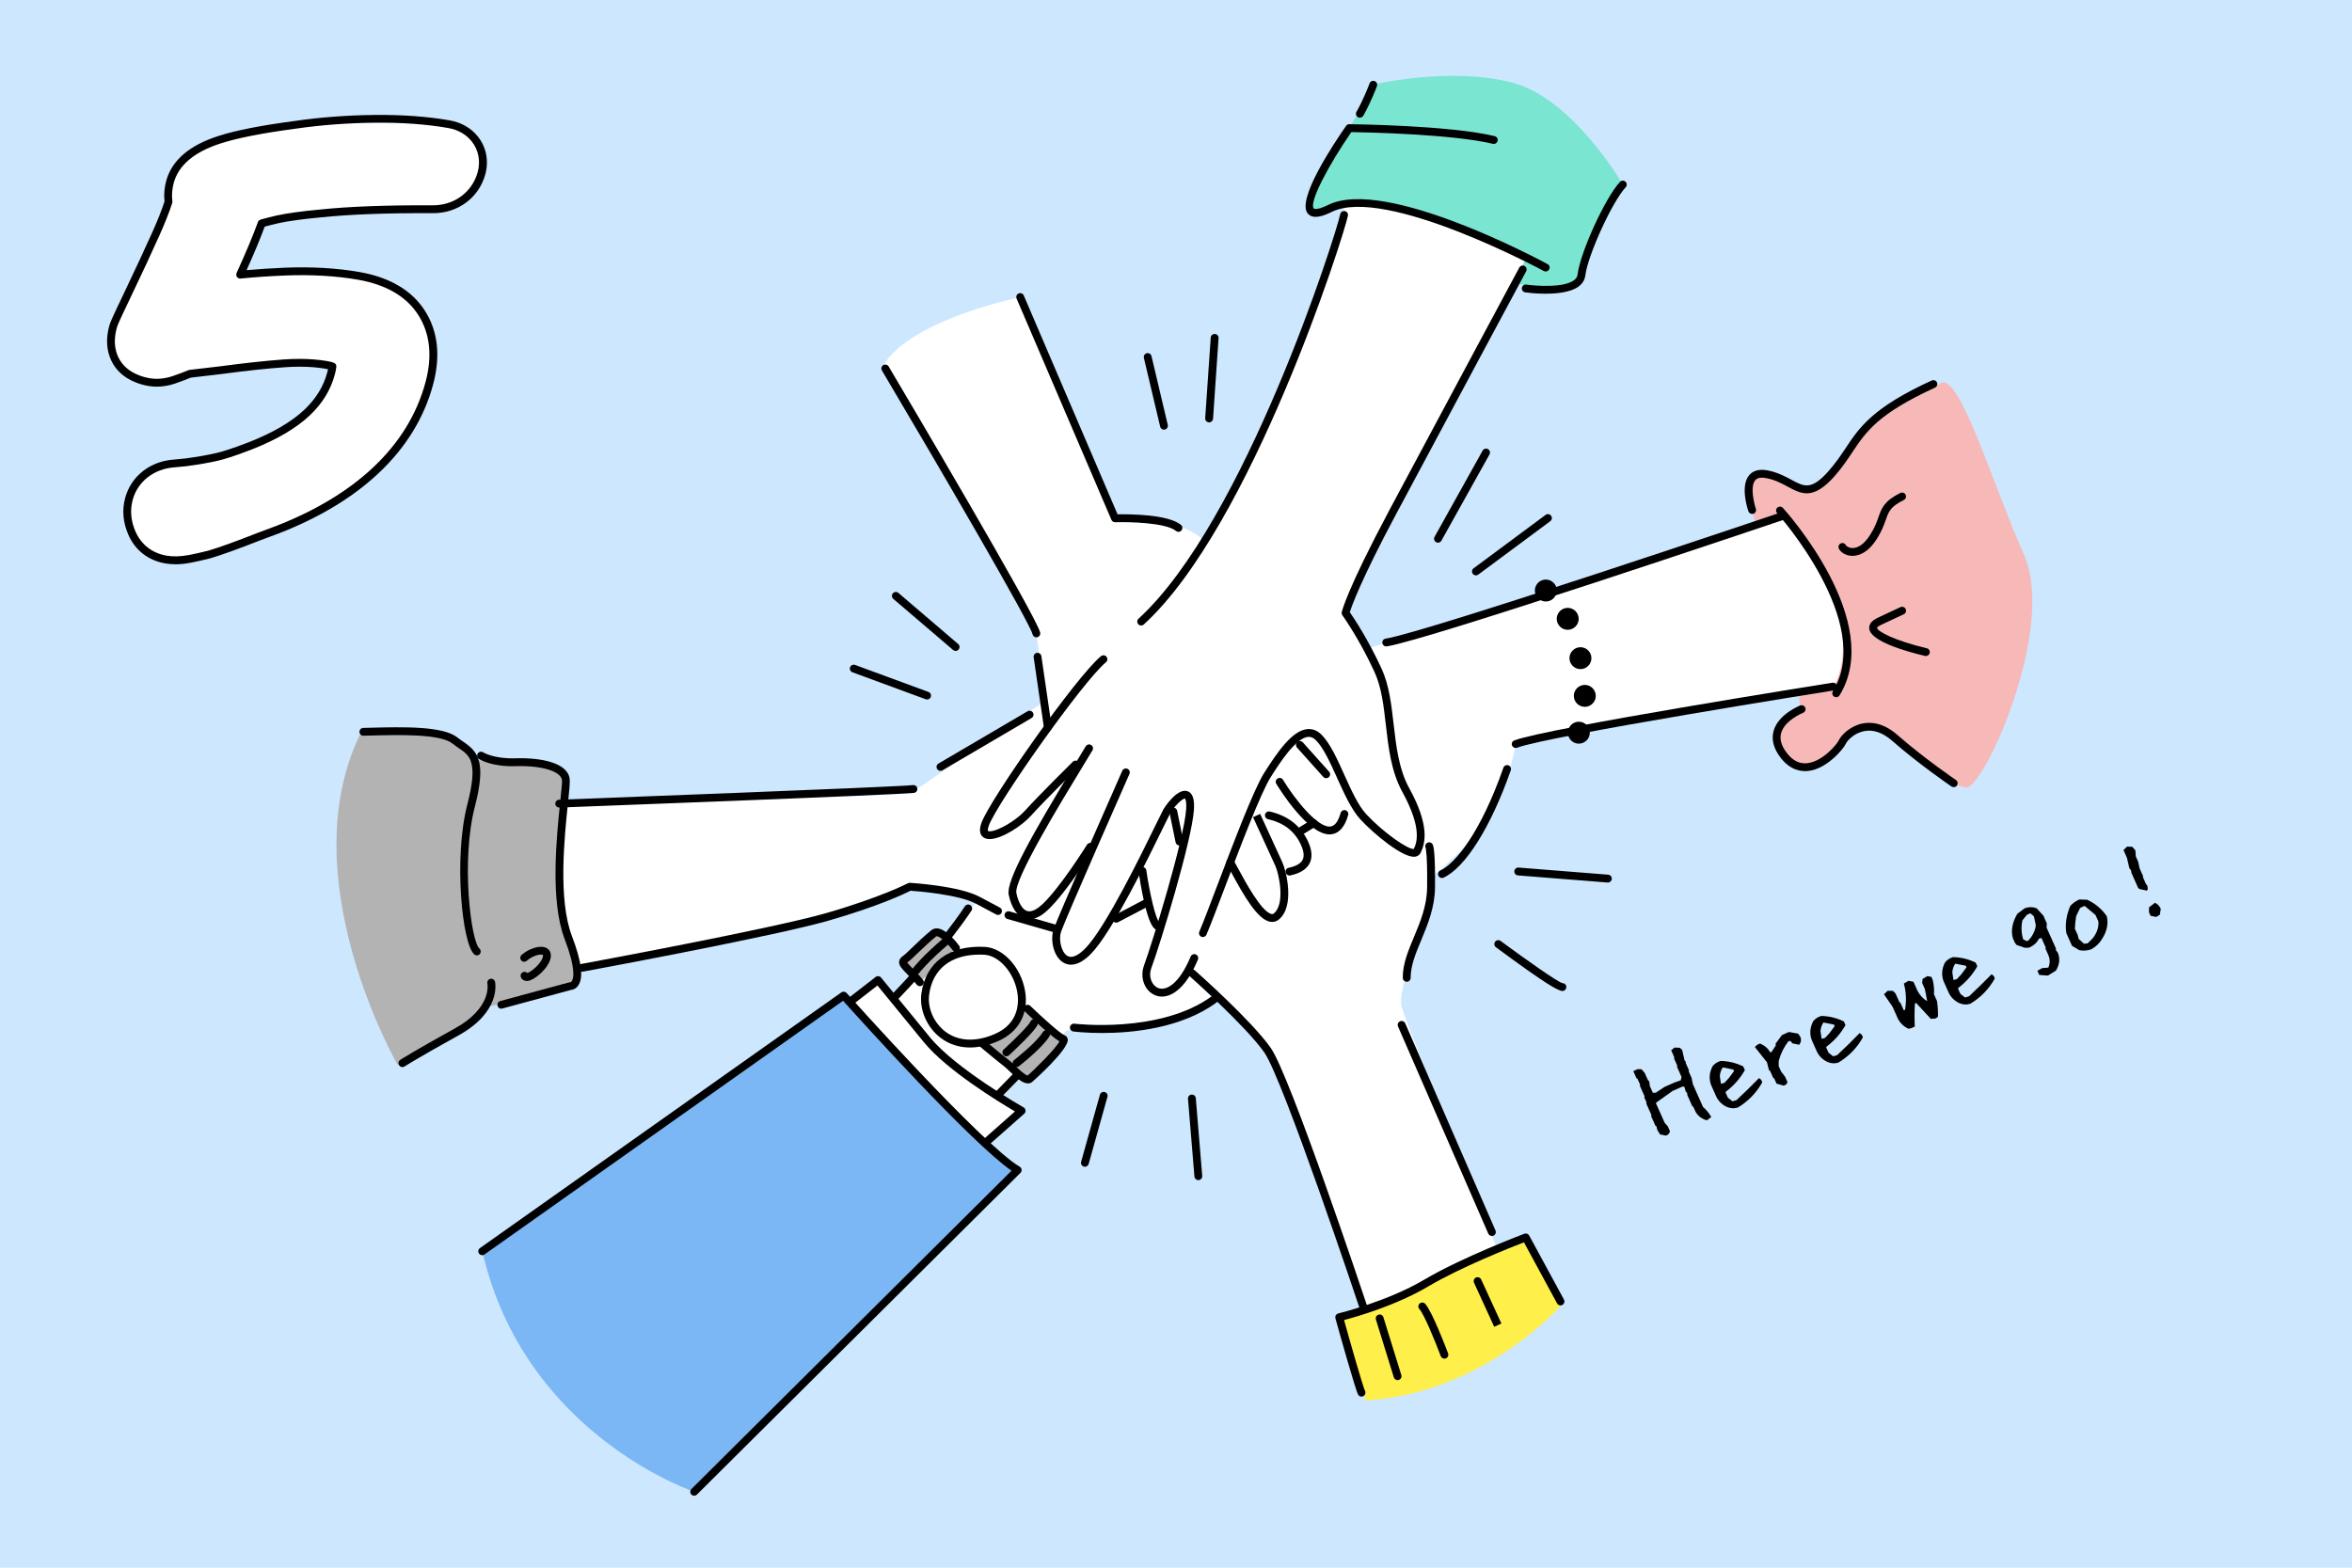 <?xml version="1.0" encoding="UTF-8"?><svg id="_レイヤー_2" xmlns="http://www.w3.org/2000/svg" viewBox="0 0 600 400"><defs><style>.cls-1{fill:#fff;}.cls-2{fill:#7cb7f5;}.cls-3{fill:#7ae5d0;}.cls-4{fill:#cce7fe;}.cls-5{fill:#f7b9b7;}.cls-6{fill:#b3b3b3;}.cls-7{fill:#feef4a;}</style></defs><g id="_レイヤー_1-2"><rect class="cls-4" width="600" height="400"/><g><path class="cls-1" d="M91.53,70.4c-5.72-1.01-12.12-1.37-19.02-1.08-3.92,.17-7.68,.42-11.24,.77,2.37-5.18,4.19-9.52,5.48-13.08,1.4-.4,2.75-.74,4.03-1.03,2.55-.56,6.24-1.07,10.96-1.51,.03,0,.07,0,.1-.01,7.33-.77,16.94-1.12,28.51-1.07,5.97,.07,10.99-3.65,12.49-9.25,.83-3.1,.21-6.26-1.72-8.68-1.59-1.99-3.85-3.28-6.55-3.76-5.63-.99-12.06-1.45-19.11-1.38-6.89,.08-13.65,.59-20.1,1.52-8.55,1.13-14.85,2.37-19.26,3.77-7.14,2.28-11.43,5.92-12.74,10.83-.46,1.71-.58,3.42-.37,5.06-.74,2.28-1.8,4.98-3.18,8.06-1.94,4.34-4.39,9.62-7.29,15.68-3.4,7.11-3.48,7.41-3.73,8.32-1.59,5.92,.84,11.01,6.17,13.07,.9,.38,1.9,.66,3.04,.86,2.25,.4,4.67,.1,7.21-.88,.89-.31,1.87-.68,2.97-1.13,.12-.05,.21-.08,.27-.1,.02,0,.04,0,.05,0,.3-.04,1.7-.21,7.79-.91,.06,0,.12-.01,.18-.02,6.08-.82,11.47-1.4,16.02-1.72,4.02-.28,7.68-.14,10.85,.42,.68,.12,1.15,.25,1.46,.37-.04,.39-.14,.97-.35,1.78-1,3.75-2.97,6.99-6.02,9.9-3.35,3.21-8.28,6.1-14.59,8.59-4.43,1.72-7.06,2.48-8.49,2.82-2.14,.5-4.81,.97-7.94,1.39l-2.86,.28c-5.72,.35-10.28,3.89-11.68,9.09-.76,2.85-.5,5.77,.77,8.7,1.59,3.64,4.66,6.03,8.64,6.74,1.83,.32,3.84,.27,6.16-.17,1.37-.26,2.97-.62,4.74-1.07,.13-.03,.26-.07,.39-.11,2.75-.82,6.82-2.29,12.43-4.49l4.74-1.77s.08-.03,.13-.05c10.11-3.94,18.51-9.01,24.97-15.08,6.84-6.42,11.45-13.91,13.68-22.26,1.85-6.92,1.2-12.94-1.95-17.91-3.15-4.96-8.55-8.15-16.05-9.47Z"/><path d="M44.73,143.97c-.91,0-1.78-.07-2.61-.22-4.33-.76-7.66-3.36-9.38-7.32-1.37-3.13-1.64-6.28-.82-9.35,1.5-5.6,6.44-9.46,12.58-9.83l2.82-.28c3.06-.41,5.7-.87,7.81-1.36,1.4-.33,3.98-1.08,8.35-2.78,6.2-2.44,11-5.26,14.26-8.38,2.91-2.79,4.79-5.88,5.75-9.44,.08-.3,.14-.57,.19-.8-.15-.03-.32-.07-.51-.1-3.1-.55-6.67-.68-10.61-.4-4.53,.32-9.9,.9-15.95,1.71l-.21,.03c-5.76,.66-7.31,.85-7.71,.9-.04,.01-.08,.03-.13,.05-1.14,.46-2.13,.84-3.03,1.15-2.67,1.04-5.27,1.35-7.7,.92-1.22-.21-2.28-.52-3.25-.92-5.81-2.24-8.47-7.83-6.75-14.25,.27-1,.35-1.3,3.79-8.49,2.88-6.03,5.33-11.3,7.28-15.65,1.31-2.94,2.35-5.55,3.07-7.75-.19-1.71-.05-3.46,.42-5.22,1.41-5.26,5.92-9.14,13.41-11.52,4.47-1.43,10.83-2.67,19.43-3.81,6.49-.94,13.3-1.45,20.22-1.53,7.12-.08,13.61,.39,19.3,1.39,2.94,.52,5.41,1.94,7.16,4.12,2.12,2.67,2.82,6.16,1.91,9.56-1.62,6.05-7.03,10.07-13.47,9.99-11.55-.06-21.1,.3-28.4,1.06,0,0-.11,.01-.11,.01-4.68,.44-8.32,.94-10.83,1.49-1.11,.25-2.28,.54-3.49,.88-1.14,3.11-2.69,6.83-4.62,11.1,3.06-.27,6.27-.48,9.57-.62,6.97-.29,13.44,.08,19.23,1.1h0c7.79,1.37,13.41,4.71,16.72,9.92,3.3,5.21,4,11.51,2.08,18.71-2.28,8.53-6.98,16.18-13.96,22.73-6.55,6.15-15.06,11.29-25.29,15.28l-4.88,1.82c-5.62,2.21-9.71,3.68-12.49,4.51-.14,.04-.29,.08-.43,.12-1.78,.45-3.39,.81-4.79,1.08-1.4,.26-2.69,.4-3.91,.4Zm31.67-52.4c2.56,0,4.94,.19,7.12,.57,.63,.11,1.18,.25,1.63,.41,.43,.16,.7,.58,.65,1.04-.06,.55-.18,1.2-.38,1.94-1.05,3.93-3.11,7.32-6.3,10.37-3.45,3.3-8.47,6.26-14.91,8.79-4.49,1.74-7.16,2.52-8.62,2.86-2.17,.51-4.88,.98-8.04,1.4l-2.9,.28c-5.31,.32-9.54,3.6-10.81,8.35-.7,2.62-.46,5.33,.72,8.04,1.45,3.32,4.25,5.51,7.9,6.15,1.71,.3,3.6,.24,5.8-.17,1.36-.26,2.94-.62,4.68-1.05,.12-.03,.23-.06,.34-.09,2.73-.81,6.77-2.27,12.35-4.46l4.86-1.82c10-3.9,18.29-8.9,24.66-14.88,6.71-6.29,11.21-13.63,13.4-21.79,1.78-6.64,1.16-12.4-1.83-17.12-2.99-4.71-8.17-7.75-15.38-9.02h0c-5.65-.99-11.97-1.35-18.8-1.07-3.89,.16-7.65,.42-11.18,.77-.35,.04-.7-.12-.91-.41-.21-.29-.24-.67-.1-1,2.34-5.12,4.17-9.49,5.45-13.01,.11-.3,.36-.53,.67-.62,1.42-.41,2.79-.76,4.09-1.04,2.59-.57,6.32-1.09,11.08-1.53,7.46-.78,17.09-1.13,28.71-1.08,5.5,.06,10.14-3.36,11.52-8.51,.75-2.79,.19-5.63-1.54-7.8-1.43-1.79-3.49-2.97-5.94-3.4-5.56-.98-11.93-1.44-18.93-1.36-6.84,.08-13.56,.58-19.97,1.51-8.5,1.13-14.74,2.35-19.1,3.74-6.8,2.17-10.86,5.58-12.08,10.14-.42,1.58-.54,3.15-.34,4.67,.02,.15,0,.3-.04,.44-.75,2.31-1.83,5.06-3.22,8.16-1.95,4.37-4.41,9.65-7.3,15.7-3.36,7.03-3.44,7.33-3.66,8.14-1.46,5.44,.68,9.99,5.57,11.88,.86,.36,1.78,.62,2.86,.81,2.07,.37,4.31,.09,6.67-.83,.91-.31,1.86-.67,2.96-1.12,.14-.06,.24-.1,.31-.12,.06-.02,.13-.04,.2-.05,.36-.05,1.78-.22,7.87-.92l.16-.02c6.1-.82,11.51-1.4,16.08-1.73,1.37-.1,2.7-.14,3.98-.14Z"/></g><g><g><path d="M435.45,285.87c-1.32-.37-2.29-1.11-2.91-2.2l-.59-1.31-.22-.06-1.3-2.92-.02-.47-.4-.46-.31-1.12-.44-.12-2.54,1.13-4.18,2.96-.1,.21,2.25,5.03,.74,.79,.58,1.31c-.12,.59-.47,.96-1.04,1.11l-1.48-.3-.69-1.11-.26-1.01-.22-.06-1.12-2.51,.1-.21-1.35-3.02,.1-.21-.6-1.34,.1-.21-1.24-2.78,.1-.21-.71-1.58-.22-.06-.82-1.85,1.12-.5,.98,.04,.79,.9,.84,1.87,.33,.3,.16,1.21,.76,1.71h.73s2.23-1.48,2.23-1.48l2.54-1.13,1.63-.57,.19-.86-1.18-2.65,.1-.21-.84-1.87,.1-.21-.82-1.85,.84-.7,1.33,.05,.62,.53,.64,2.73,.34,.33-.1,.21,.88,1.98-.1,.21,.76,1.71,.32,1.59,2.6,5.83c.83,.7,1.53,1.55,2.1,2.56l-1.13,.83Z"/><path d="M443.27,282.6c-.9,.29-1.82,.23-2.77-.17-1.27-.61-2.19-1.54-2.74-2.78l-1.24-2.78c-.59-1.55-.48-3.14,.33-4.77,.48-.64,1.17-1.11,2.07-1.4,2.05,.05,3.98,.51,5.78,1.4l.42,.94c-1.22,2.15-2.83,3.98-4.83,5.49l-.1,.21,.6,1.34,1.18,.92,1.02-.3c1.97-1.84,3.89-3.71,5.73-5.61,.46,.22,.73,.58,.83,1.08-1.48,2.67-3.57,4.82-6.28,6.46Zm-2.34-7.39l1.42-1.92-.18-.4-2.7-.53c-.45,.71-.7,1.46-.74,2.22l.29,1.95,.86-.22,1.04-1.11Z"/><path d="M455.01,277l-1.81-.51-.61-1.36-.22-.06-.79-1.77-.34-.33-.47-1.91-3.08-3.88c.31-.46,.75-.76,1.33-.91,1.14,.48,2,1.23,2.59,2.27l.32-.14,1.06-1.6-.03-.5,1.6-2.19,1.8-.8,2.35,.43,.53,.76c.33,.73,.24,1.42-.27,2.08l-1.75-.38-.46-.6-.54,.08c-1.15,1.5-1.97,3.17-2.46,5.01l-.02,1.33,.61,1.36,1.02,1.34,.61,1.36c-.08,.46-.4,.77-.98,.92Z"/><path d="M468.95,271.13c-.9,.29-1.82,.23-2.77-.17-1.27-.61-2.19-1.54-2.75-2.79l-1.24-2.78c-.59-1.55-.48-3.14,.33-4.77,.48-.64,1.17-1.11,2.07-1.4,2.05,.05,3.98,.51,5.78,1.4l.42,.94c-1.22,2.15-2.83,3.98-4.83,5.49l-.1,.21,.6,1.34,1.18,.92,1.02-.3c1.97-1.84,3.89-3.71,5.73-5.61,.46,.22,.74,.58,.83,1.08-1.48,2.67-3.57,4.82-6.28,6.46Zm-2.34-7.39l1.42-1.92-.18-.4-2.7-.53c-.45,.71-.7,1.46-.74,2.22l.29,1.95,.86-.22,1.04-1.11Z"/><path d="M493.82,259.87l-1.27,.09-3.73-4.05-.32,.14c-.12,1.96-.13,3.92-.03,5.88l-.96,.43-.67,.14c-1.14-.54-2.02-1.37-2.64-2.48l-1.41-3.16-2.18-3.16,.94-.9,1.36,.03,.65,.67,1,2.25,.22,.06,.88,1.98,.32-.14c.39-2.29,.29-4.53-.3-6.7l1.19-.69,1.26,.24,1.06,2.38c.66,1.18,1.47,2.04,2.45,2.56l-.6-3.07-.7-1.58,.12-1.02,1.22-.71,1.01,.19,.35,.78c.3,1.25,.41,2.48,.33,3.67l.76,1.71c.2,1.3,.28,2.64,.26,4.02l-.58,.42Z"/><path d="M502.58,256.12c-.9,.29-1.82,.23-2.77-.17-1.27-.61-2.19-1.54-2.75-2.79l-1.24-2.78c-.59-1.55-.48-3.14,.33-4.77,.48-.64,1.17-1.11,2.07-1.4,2.05,.05,3.98,.51,5.78,1.4l.42,.94c-1.22,2.15-2.83,3.98-4.82,5.49l-.1,.21,.6,1.34,1.18,.92,1.02-.3c1.97-1.84,3.89-3.71,5.74-5.61,.46,.22,.74,.58,.83,1.08-1.48,2.67-3.57,4.82-6.28,6.46Zm-2.34-7.39l1.42-1.92-.18-.4-2.7-.53c-.45,.71-.7,1.46-.74,2.22l.29,1.95,.86-.22,1.04-1.11Z"/><path d="M522.45,248.92l-2.23-.16-.48-1.07,1.24-.68,1.56-.12c.46-1.1,.45-2.19-.03-3.26l-.72-1.6,.1-.21-1.11-2.49-.62,.15c-.5,1.01-1.35,1.79-2.54,2.32l-1.07,.03-2.09-.71-.44-.54-.56-1.26c-.5-1.94-.11-3.99,1.17-6.17l1.87-1.41c1.02-.37,2.03-.37,3.04,0l1.73,1.89,.88,1.98-.06,1.08,2.38,5.32v.45s.44,.54,.44,.54c.66,1.48,.52,3.03-.43,4.65l-2.05,1.27Zm-4.37-9.7c.72-1.03,1.15-2.06,1.27-3.1l-.5-2.31-.89-.79-.9,.4-1.14,1.41c-.35,1.63-.29,3.24,.19,4.83l.94,.48,.42-.19,.6-.72Z"/><path d="M533.45,242.24c-1.03,.33-2.04,.4-3.03,.2l-1.84-1.1-1.45-3.24c-.35-2.22-.02-4.53,.99-6.92,.59-.69,1.37-1.25,2.33-1.68l2,.07c2.12,1,3.79,2.42,5.01,4.24,.42,1.87,.04,3.76-1.16,5.68-.67,1.15-1.62,2.07-2.85,2.75Zm.32-2.74c1.02-1.22,1.54-2.54,1.55-3.93l-.02-.47-.73-1.63-2.77-2.33-1.16,.52-1,2.08c-.18,1.04-.29,2.12-.33,3.23l.72,1.61,.26,1.01,1.34,1.2,.92-.09,1.21-1.18Z"/><path d="M547.64,227.24l-1.88-.41-.34-.33-1.68-3.77-.14-.74-.39-.44-.63-2.7-.87-1.95,.91-.89,1.33,.05,.79,.9,.1,1.53,.63,1.42,.32,1.59,.93,2.09-.07,.19,.75,1.69,.43,.61,.06,.9-.26,.28Zm2.42,6.72l-1.44-.29-.41-.91,.02-1.26,1.52-1.16c.67,.34,1.16,.86,1.47,1.56l-.25,1.52-.92,.54Z"/></g><g><path d="M308.45,107.77s-.05,0-.07,0c-.55-.04-.97-.51-.93-1.07l1.41-20.56c.04-.55,.51-.96,1.07-.93,.55,.04,.97,.51,.93,1.07l-1.41,20.56c-.04,.53-.48,.93-1,.93Z"/><g><path class="cls-6" d="M92.52,186.03s19.35-2.01,24.93,3.93c5.59,5.94-2.35,3.41,9.41,4.24,11.76,.83,16.19-1.33,16.44,5.37,.25,6.7-1.42,29.48,.51,35.66s5.82,15.28,.49,16.72c-5.33,1.44-20.64,5.12-20.64,5.12,0,0-12.39,9.11-15.6,10.99-3.21,1.88-6.65,3.56-6.65,3.56,0,0-28.03-48.65-8.88-85.58Z"/><path class="cls-3" d="M413.99,47.1l-12.36,24.57s-1.65,4.44-15.48,.4c-13.83-4.04-39.88-18.87-43.19-19.36-3.32-.48-7.87,1.55-7.87,1.55,0,0-2.72-.8,.38-6.75,3.1-5.95,15.57-26.09,15.57-26.09,0,0,19.4-4.42,34.87-.3,15.47,4.13,28.08,25.96,28.08,25.96Z"/><path class="cls-7" d="M348.36,357.34l-5.94-21.44s31.81-14.02,34.72-15.62c2.92-1.6,12.38-4.02,12.38-4.02l8.82,16.68s-19.35,22.47-49.98,24.4Z"/><path class="cls-5" d="M495.58,97.54s-20.53,9.6-25.02,18.25c-4.49,8.64-8.69,11.3-13.63,7.72-4.94-3.58-11.54-2.5-10.8,2.63,.75,5.13,5.87,22.2,5.87,22.2,0,0,9.4,31.46,6.57,33.93s-9.23,5.97-3.53,10.48,10.27,3.27,13.98-2.05c3.71-5.32,6.54-8.76,12.94-3.51,6.4,5.24,15.16,13.43,19.66,13.71,4.51,.28,22.97-40.59,14.75-59.24-8.22-18.65-15.8-44.34-20.78-44.12Z"/><path class="cls-1" d="M228.73,254.6l20.71-24.9-17.34-4.06s-36.57,13.66-53.91,16.31c-17.33,2.66-31.93,4.69-31.93,4.69,0,0-3.95-14.61-3.55-24.02s1.21-18.05,1.21-18.05l90.68-3.69,32.01-22.09-2.23-17.18-38.81-68.61s4.12-10.12,34.69-17.2l24.19,56.45s16.78-.74,22.81,5.89c0,0,17.41-31.07,23.69-48.28,6.28-17.21,12.22-37.84,12.22-37.84,0,0,13.1-.56,27.07,5.33,13.97,5.89,19.15,8.38,19.15,8.38l-13.09,25.73-33.02,64.96,5.53,9.08,105.94-32.88s11.49,10.95,13.75,19.52c2.25,8.56,2.39,18.35-.84,23.05l-80.98,14.66s-1.74,10.65-6.8,18.53c-5.06,7.88-14.77,15.4-14.77,15.4,0,0-.92,9.18-3.16,14.98-2.24,5.8-5,14.69-4.49,17.76,.5,3.07,24.12,61.34,24.12,61.34,0,0-18.29,10.06-21.33,11.48-3.04,1.42-12.49,3.97-12.49,3.97,0,0-21.12-61.32-24.38-65.35-3.26-4.02-13.32-14.22-13.32-14.22,0,0-6.29,6.64-15.07,7.63-8.78,1-22.81,1.51-22.81,1.51l-17.51,16.43s-13.77-8.82-16.91-12.56c-3.14-3.74-9-12.16-9-12.16Z"/><g><path d="M291.12,159.6c-.27,0-.54-.11-.74-.33-.37-.41-.34-1.04,.06-1.41,27.13-24.81,50.34-97.84,51.46-103.22,.11-.54,.64-.89,1.18-.78,.54,.11,.89,.64,.78,1.18-1.13,5.43-24.59,79.16-52.07,104.29-.19,.18-.43,.26-.67,.26Z"/><path d="M252.45,214.09c-.55,0-1.04-.11-1.44-.35-.76-.46-1.49-1.5-.62-3.84,2.25-6.07,24.16-37.25,30.46-42.47,.42-.35,1.06-.29,1.41,.13s.29,1.06-.13,1.41c-5.95,4.94-27.72,35.88-29.86,41.63-.41,1.11-.23,1.43-.23,1.43,.02,.02,.15,.07,.47,.08,2.1-.05,6.71-2.76,8.97-5.27,3.6-4,12.11-12.39,12.2-12.48,.39-.39,1.03-.38,1.41,.01,.39,.39,.38,1.03-.01,1.41-.08,.08-8.55,8.43-12.11,12.39-2.22,2.48-7.39,5.92-10.51,5.92Z"/><path d="M262.58,234.53c-.4,0-.79-.06-1.17-.18-1.94-.61-3.39-2.76-4.09-6.07-.73-3.45,5.92-15.29,16.88-33.28,1.13-1.85,2.08-3.42,2.77-4.57,.28-.47,.89-.63,1.37-.35,.48,.28,.63,.9,.35,1.37-.69,1.16-1.65,2.73-2.78,4.59-5.19,8.52-17.34,28.47-16.63,31.83,.53,2.5,1.55,4.21,2.73,4.58,1.29,.4,2.85-.73,3.94-1.75,4.6-4.35,11.26-15.04,11.33-15.15,.29-.47,.91-.62,1.38-.32,.47,.29,.61,.91,.32,1.38-.28,.45-6.87,11.03-11.65,15.55-1.68,1.59-3.27,2.39-4.73,2.39Z"/><path d="M296.41,254.28c-.59,0-1.16-.11-1.67-.32-2.76-1.09-4.05-4.54-2.88-7.69,2.06-5.55,10.22-32.17,10.73-39.77,.15-2.32-.29-2.74-.3-2.74-.61-.11-2.79,2.04-3.73,3.69-.21,.37-.83,1.64-1.69,3.41-3.94,8.08-13.17,27-18.54,32.49-3.34,3.41-5.72,3.08-7.14,2.21-2.48-1.54-3.33-5.83-2.4-8.49,1.26-3.61,16.83-38.9,17.5-40.4,.22-.5,.81-.73,1.32-.51,.51,.22,.73,.81,.51,1.32-.16,.37-16.21,36.71-17.44,40.25-.65,1.86,0,5.16,1.56,6.14,1.44,.89,3.32-.55,4.65-1.91,5.14-5.26,14.27-23.98,18.17-31.97,.91-1.86,1.51-3.09,1.75-3.52,.03-.06,3.33-5.43,6.06-4.61,1.97,.59,1.77,3.74,1.7,4.78-.51,7.76-8.52,34.05-10.85,40.33-.86,2.32,.2,4.53,1.74,5.13,1.96,.77,5.3-.87,8.28-8.03,.21-.51,.8-.75,1.31-.54,.51,.21,.75,.8,.54,1.31-2.92,6.99-6.41,9.44-9.19,9.44Z"/><path d="M306.87,239.1c-.13,0-.26-.03-.39-.08-.51-.22-.74-.8-.53-1.31,1.03-2.41,2.7-6.81,4.63-11.91,4.13-10.89,9.28-24.43,11.91-28.59,3.45-5.43,7.14-10.77,10.96-11.17,1.37-.14,2.62,.35,3.72,1.47,2.18,2.22,3.92,6.09,5.77,10.19,1.73,3.83,3.51,7.8,5.57,10.02,4.29,4.64,10.69,9.09,12.15,8.9,.7-1.45,2.25-5.14-2.91-14.54-2.85-5.18-3.54-11.22-4.21-17.06-.57-4.96-1.11-9.64-2.89-13.54-3.91-8.53-8.16-14.43-8.2-14.49-.17-.23-.23-.52-.17-.79,.05-.22,1.27-5.62,12.18-26.09,10.85-20.35,32.89-61.42,33.11-61.83,.26-.49,.87-.67,1.35-.41,.49,.26,.67,.87,.41,1.35-.22,.41-22.27,41.49-33.11,61.83-9.12,17.1-11.4,23.6-11.88,25.17,1.03,1.48,4.66,6.88,8.12,14.43,1.92,4.18,2.47,9.02,3.06,14.14,.65,5.65,1.32,11.49,3.98,16.32,5.19,9.44,4.15,13.93,2.91,16.48-.26,.54-.76,.89-1.39,.99-3.05,.47-10.6-5.85-13.98-9.51-2.28-2.47-4.13-6.58-5.93-10.56-1.7-3.76-3.45-7.65-5.38-9.61-.67-.68-1.33-.96-2.08-.88-3.18,.33-7.28,6.79-9.48,10.25-2.53,3.98-7.85,17.99-11.73,28.22-1.94,5.12-3.62,9.53-4.66,11.98-.16,.38-.53,.61-.92,.61Z"/><path d="M394.39,74.95c-2.79,0-5.12-.33-5.31-.36-.55-.08-.92-.59-.85-1.13,.08-.55,.59-.92,1.13-.85,2.5,.36,9.57,.87,12.18-1.12,.53-.4,.82-.88,.9-1.46,.72-5.73,7.09-19.63,10.82-23.62,.38-.4,1.01-.42,1.41-.05,.4,.38,.42,1.01,.05,1.41-3.39,3.62-9.65,17.29-10.3,22.5-.14,1.12-.7,2.06-1.67,2.8-1.96,1.49-5.42,1.86-8.37,1.86Z"/><path d="M394.31,69.27c-.16,0-.32-.04-.48-.12-.4-.22-40.47-21.8-54.11-15.08-1.95,.96-4.69,2.05-6.09,.43-3-3.49,6.71-18.02,9.76-22.38,.19-.27,.48-.47,.83-.43,1.04,.01,25.63,.29,37.08,3.05,.54,.13,.87,.67,.74,1.21-.13,.54-.67,.87-1.21,.74-10.32-2.48-32.41-2.93-36.1-2.99-5.73,8.29-10.89,17.98-9.58,19.5,0,0,.58,.61,3.69-.92,14.57-7.17,54.26,14.2,55.95,15.11,.49,.26,.67,.87,.4,1.36-.18,.33-.52,.52-.88,.52Z"/><path d="M346.91,30.03c-.17,0-.34-.04-.5-.13-.48-.27-.64-.89-.37-1.37,1.83-3.18,3.33-7.21,3.34-7.25,.19-.52,.77-.78,1.29-.59,.52,.19,.78,.77,.59,1.29-.06,.17-1.57,4.21-3.48,7.54-.19,.32-.52,.5-.87,.5Z"/><path d="M300.63,135.7c-.22,0-.45-.07-.63-.23-2.63-2.15-12.09-2.33-15.52-2.22-.41,.02-.79-.23-.95-.61l-24.19-56.45c-.22-.51,.02-1.1,.52-1.31,.51-.22,1.1,.02,1.31,.52l23.92,55.83c2.91-.05,12.85-.03,16.17,2.69,.43,.35,.49,.98,.14,1.41-.2,.24-.48,.37-.77,.37Z"/><path d="M264.38,162.62c-.46,0-.88-.32-.98-.79-.6-2.8-23.3-41.79-38.42-67.3-.28-.48-.12-1.09,.35-1.37,.48-.28,1.09-.12,1.37,.35,3.87,6.53,37.79,63.88,38.65,67.9,.12,.54-.23,1.07-.77,1.19-.07,.02-.14,.02-.21,.02Z"/><path d="M267.31,186.6c-.49,0-.92-.36-.99-.86l-2.63-18.03c-.08-.55,.3-1.05,.84-1.13,.54-.08,1.05,.3,1.13,.84l2.63,18.03c.08,.55-.3,1.05-.84,1.13-.05,0-.1,.01-.15,.01Z"/><path d="M142.66,206.05c-.54,0-.98-.42-1-.96-.02-.55,.41-1.02,.96-1.04,.86-.03,86.23-3.24,90.29-3.73,.54-.06,1.05,.33,1.11,.88,.06,.55-.33,1.05-.88,1.11-4.14,.49-86.92,3.61-90.45,3.74-.01,0-.03,0-.04,0Z"/><path d="M239.91,196.68c-.34,0-.68-.18-.86-.49-.28-.48-.12-1.09,.36-1.37l22.73-13.34c.48-.28,1.09-.12,1.37,.36,.28,.48,.12,1.09-.36,1.37l-22.73,13.34c-.16,.09-.33,.14-.51,.14Z"/><path d="M148.5,247.93c-.47,0-.89-.34-.98-.82-.1-.54,.26-1.06,.8-1.16,.48-.09,48.5-8.96,62.46-12.97,13.88-3.98,20.75-7.58,20.82-7.61,.16-.08,.35-.12,.53-.11,.51,.03,12.51,.75,17.79,3.57l5.15,2.74c.49,.26,.67,.87,.41,1.35-.26,.49-.87,.67-1.35,.41l-5.15-2.74c-4.48-2.39-14.89-3.19-16.69-3.32-1.38,.7-8.18,3.97-20.95,7.64-14.05,4.04-62.17,12.92-62.65,13.01-.06,.01-.12,.02-.18,.02Z"/><path d="M172.21,299.64c-.34,0-.67-.17-.86-.48-.28-.47-.13-1.09,.34-1.37,51.75-31.15,74.23-66.18,74.45-66.53,.3-.47,.91-.61,1.38-.31,.47,.29,.61,.91,.31,1.38-.22,.35-22.96,35.78-75.11,67.17-.16,.1-.34,.14-.51,.14Z"/><path d="M199.83,336.54c-.25,0-.5-.09-.7-.28-.4-.39-.4-1.02-.02-1.41l69.4-71.18c.39-.4,1.02-.4,1.41-.02,.4,.39,.4,1.02,.02,1.41l-69.4,71.18c-.2,.2-.46,.3-.72,.3Z"/><path d="M281.17,263.57c-4.17,0-7.03-.34-7.35-.38-.55-.07-.94-.57-.87-1.12,.07-.55,.57-.94,1.12-.87,.22,.02,21.81,2.6,35-6.96,.45-.32,1.07-.22,1.4,.22s.22,1.07-.22,1.4c-9,6.52-21.31,7.71-29.07,7.71Z"/><path d="M347.73,334.31c-.42,0-.81-.27-.95-.68-.19-.58-19.49-58.31-24.25-65.09-4.78-6.81-18.9-19.32-19.04-19.45-.41-.37-.45-1-.09-1.41s1-.45,1.41-.09c.59,.52,14.44,12.79,19.36,19.79,4.93,7.02,23.71,63.22,24.51,65.61,.17,.52-.11,1.09-.63,1.27-.1,.03-.21,.05-.32,.05Z"/><path d="M380.58,315.36c-.39,0-.75-.22-.92-.6l-23.02-52.85c-.22-.51,.01-1.1,.52-1.32,.51-.22,1.1,.01,1.32,.52l23.02,52.85c.22,.51-.01,1.1-.52,1.32-.13,.06-.27,.08-.4,.08Z"/><path d="M358.85,250.49c-.55,0-1-.44-1-.99-.03-3.51,1.37-6.87,2.85-10.41,1.62-3.89,3.3-7.91,3.36-12.62,.11-8.52-.37-10.11-.39-10.17-.23-.5,0-1.06,.51-1.29,.5-.23,1.11,.02,1.34,.53,.16,.34,.66,2.14,.55,10.96-.06,5.1-1.9,9.49-3.51,13.37-1.4,3.35-2.72,6.52-2.7,9.63,0,.55-.44,1-.99,1.01h0Z"/><path d="M353.63,164.94c-.48,0-.91-.35-.99-.85-.08-.55,.29-1.06,.83-1.14,10.23-1.59,100.02-31.92,100.92-32.23,.52-.18,1.09,.1,1.27,.63,.18,.52-.1,1.09-.63,1.27-3.71,1.25-90.86,30.69-101.26,32.31-.05,0-.1,.01-.16,.01Z"/><path d="M367.85,224.02c-.38,0-.74-.22-.91-.58-.23-.5,0-1.1,.49-1.33,3.8-1.74,10.3-9.66,16.09-26.23,.18-.52,.75-.79,1.27-.61,.52,.18,.8,.75,.61,1.27-5.01,14.35-11.58,24.84-17.14,27.39-.14,.06-.28,.09-.42,.09Z"/><path d="M386.66,190.85c-.41,0-.79-.25-.94-.65-.19-.52,.07-1.09,.59-1.29,8.5-3.17,78.21-14.24,81.17-14.71,.55-.08,1.06,.29,1.14,.83s-.29,1.06-.83,1.14c-.72,.11-72.47,11.51-80.79,14.61-.12,.04-.23,.06-.35,.06Z"/><path d="M468.42,177.9c-.18,0-.36-.05-.52-.15-.47-.29-.62-.91-.33-1.38,10.76-17.45-13.98-45.16-14.23-45.44-.37-.41-.34-1.04,.07-1.41,.41-.37,1.04-.34,1.41,.07,1.07,1.18,26,29.11,14.45,47.83-.19,.31-.52,.48-.85,.48Z"/><path d="M446.97,131.13c-.42,0-.8-.26-.95-.67-.23-.66-2.15-6.53,.24-9.26,1.04-1.19,2.63-1.57,4.74-1.16,2.51,.5,4.36,1.5,6,2.38,3.28,1.77,5.09,2.74,9.49-2.25,1.84-2.09,3.12-4.01,4.36-5.87,3.53-5.3,6.87-10.31,21.94-17.22,.5-.23,1.1,0,1.33,.49,.23,.5,0,1.1-.49,1.33-14.56,6.68-17.59,11.23-21.11,16.51-1.28,1.91-2.59,3.89-4.52,6.08-5.45,6.18-8.46,4.56-11.94,2.69-1.51-.82-3.23-1.74-5.44-2.18-1.35-.27-2.31-.1-2.84,.51-1.38,1.58-.33,5.91,.14,7.3,.18,.52-.1,1.09-.62,1.27-.11,.04-.22,.05-.33,.05Z"/><path d="M498.38,200.84c-.19,0-.39-.06-.56-.17-.08-.06-8.25-5.62-15.12-11.65-2.43-2.13-4.88-2.96-7.26-2.45-2.62,.56-4.25,2.5-4.54,3.15-.69,1.5-4.9,6.46-9.6,6.99-1.86,.21-4.6-.2-7.04-3.35-1.81-2.35-2.42-4.65-1.81-6.86,1.18-4.26,6.56-6.4,6.79-6.49,.52-.2,1.09,.05,1.29,.57,.2,.51-.05,1.09-.57,1.3-.05,.02-4.68,1.87-5.59,5.17-.43,1.56,.06,3.28,1.47,5.09,1.52,1.97,3.23,2.81,5.23,2.59,3.87-.44,7.52-4.78,8.01-5.84,.64-1.38,2.91-3.62,5.95-4.27,2.09-.45,5.35-.3,9,2.9,6.78,5.95,14.85,11.44,14.93,11.5,.46,.31,.58,.93,.27,1.39-.19,.28-.51,.44-.83,.44Z"/><path d="M491.3,167.39c-.08,0-.15,0-.23-.03-5.17-1.23-13.88-3.76-14.22-6.96-.11-1.11,.61-2.04,2.16-2.77l5.8-2.72c.5-.23,1.09-.02,1.33,.48,.23,.5,.02,1.1-.48,1.33l-5.8,2.72c-.87,.41-1.03,.71-1.02,.75,.1,.95,4.56,3.29,12.69,5.22,.54,.13,.87,.67,.74,1.2-.11,.46-.52,.77-.97,.77Z"/><path d="M472.6,141.83c-.12,0-.22,0-.33-.01-1.66-.12-2.81-1.04-3.18-1.84-.23-.5-.01-1.1,.49-1.33,.5-.23,1.09-.01,1.33,.49,.07,.14,.62,.64,1.57,.69,1.52,.08,3.14-1.09,4.54-3.27,1.23-1.91,1.74-3.35,2.18-4.62,.81-2.29,1.45-4.1,5.58-6.16,.49-.25,1.09-.05,1.34,.45s.05,1.09-.45,1.34c-3.41,1.7-3.83,2.89-4.59,5.04-.46,1.3-1.03,2.93-2.39,5.03-2.29,3.56-4.7,4.19-6.1,4.19Z"/><path d="M347.33,356.35c-.35,0-.69-.18-.87-.51-.73-1.33-4.95-16.45-5.79-19.46-.07-.26-.04-.54,.1-.78,.14-.23,.37-.4,.63-.47,.12-.03,12.52-3.04,21.95-8.63,9.64-5.71,25.36-11.65,25.52-11.71,.47-.18,.99,.02,1.23,.46l8.87,16.34c.26,.49,.08,1.09-.4,1.36s-1.09,.08-1.36-.4l-8.45-15.57c-3.33,1.29-16.15,6.36-24.39,11.24-8.22,4.87-18.31,7.75-21.5,8.59,1.92,6.89,4.86,17.14,5.34,18.06,.25,.49,.07,1.09-.41,1.35-.15,.08-.31,.12-.48,.12Z"/><g><path class="cls-1" d="M246.1,296.27l14.52-12.85s-17.48-9.9-24.21-18.18c-5.92-7.28-12.42-15.18-12.42-15.18l-13.36,10.36s-2.65,12.06,11.33,21.36l13.98,9.29"/><path d="M246.1,297.27c-.28,0-.55-.11-.75-.34-.37-.41-.33-1.05,.09-1.41l13.48-11.93c-4.12-2.42-17.47-10.57-23.28-17.72-4.83-5.93-10.04-12.29-11.8-14.42l-12.29,9.53c-.3,1.99-1.11,11.94,10.97,19.97l13.98,9.29c.46,.31,.58,.93,.28,1.39-.31,.46-.93,.58-1.39,.28l-13.98-9.29c-14.38-9.56-11.87-21.88-11.76-22.4,.05-.23,.18-.43,.36-.58l13.36-10.36c.43-.33,1.04-.26,1.39,.15,0,0,6.5,7.91,12.42,15.18,6.54,8.04,23.75,17.84,23.93,17.94,.28,.16,.47,.44,.5,.77s-.09,.64-.33,.85l-14.52,12.85c-.19,.17-.43,.25-.66,.25Z"/></g><path d="M127.89,257.38c-.44,0-.84-.29-.96-.74-.14-.53,.17-1.08,.7-1.23l17.58-4.76c.11-.03,.22-.04,.33-.03-.02,0,.17-.03,.35-.32,.42-.66,1.08-3.03-1.86-10.73-3.75-9.82-2.04-26.17-1.12-34.95,.28-2.68,.5-4.79,.44-5.53-.19-2.29-5.12-3.8-11.73-3.6-6.31,.2-9.33-1.77-9.46-1.85-.46-.31-.58-.93-.28-1.39,.31-.46,.93-.58,1.39-.28,.02,.01,2.67,1.69,8.28,1.51,6.44-.2,13.44,1.12,13.79,5.43,.08,.93-.13,2.91-.44,5.9-.9,8.62-2.58,24.66,1,34.03,2.51,6.56,3.01,10.71,1.55,12.69-.63,.86-1.44,1.03-1.83,1.06l-17.47,4.73c-.09,.02-.18,.04-.26,.04Z"/><path d="M121.65,243.77c-.23,0-.47-.08-.66-.25-3.15-2.74-5.27-24.75-1.78-38.22,2.85-10.99,.64-12.49-2.15-14.4-.52-.35-1.06-.72-1.6-1.16-3.14-2.52-13.3-2.26-21.46-2.05l-1.27,.03c-.55,.03-1.01-.42-1.02-.97-.01-.55,.42-1.01,.97-1.02l1.26-.03c8.93-.23,19.06-.49,22.77,2.49,.48,.39,.98,.73,1.47,1.06,3.73,2.54,5.94,5.06,2.96,16.56-3.58,13.79-1,34.33,1.15,36.21,.42,.36,.46,.99,.1,1.41-.2,.23-.48,.34-.75,.34Z"/><path d="M102.65,272.26c-.33,0-.65-.16-.84-.46-.3-.46-.16-1.08,.3-1.38,.14-.09,3.65-2.34,13.9-8,9.48-5.24,8.37-11.24,8.32-11.49-.11-.54,.23-1.07,.77-1.18,.54-.11,1.07,.22,1.18,.76,.07,.31,1.56,7.66-9.3,13.67-10.17,5.62-13.75,7.91-13.78,7.93-.17,.11-.35,.16-.54,.16Z"/><path d="M356.52,352.14c-.43,0-.82-.28-.95-.7l-4.57-14.75c-.16-.53,.13-1.09,.66-1.25,.53-.17,1.09,.13,1.25,.66l4.57,14.75c.16,.53-.13,1.09-.66,1.25-.1,.03-.2,.05-.3,.05Z"/><path d="M368.48,346.66c-.4,0-.79-.25-.94-.65-1.5-3.99-4.3-10.77-5.44-11.98-.38-.4-.36-1.04,.05-1.41,.4-.38,1.04-.36,1.41,.05,1.78,1.9,5.44,11.55,5.85,12.64,.19,.52-.07,1.09-.58,1.29-.12,.04-.23,.06-.35,.06Z"/><path d="M381.18,338.54l-5.15-11.24c-.23-.5-.01-1.1,.49-1.33,.5-.23,1.1,0,1.33,.49l5.16,11.24-1.82,.83Z"/><path d="M276.76,297.7c-.09,0-.18-.01-.27-.04-.53-.15-.84-.7-.69-1.23l4.79-17.1c.15-.53,.7-.84,1.23-.69,.53,.15,.84,.7,.69,1.23l-4.79,17.1c-.12,.44-.53,.73-.96,.73Z"/><path d="M305.7,301.11c-.52,0-.95-.4-1-.92l-1.64-19.82c-.05-.55,.36-1.03,.91-1.08,.56-.05,1.03,.36,1.08,.91l1.64,19.82c.05,.55-.36,1.03-.91,1.08-.03,0-.06,0-.08,0Z"/><path d="M398.64,252.86c-1.1,0-4.27-1.73-17.03-11.17-.44-.33-.54-.95-.21-1.4,.33-.44,.95-.54,1.4-.21,6.68,4.94,14.24,10.22,15.7,10.77,.28-.02,.59,.08,.8,.31,.38,.4,.36,1.04-.05,1.41-.15,.14-.3,.28-.61,.28Zm-.75-1.74s0,0,0,0c0,0,0,0,0,0Zm0,0s0,0,0,0c0,0,0,0,0,0Z"/><path d="M410.17,225.18s-.05,0-.08,0l-22.86-1.82c-.55-.04-.96-.53-.92-1.08,.04-.55,.51-.95,1.08-.92l22.86,1.82c.55,.04,.96,.53,.92,1.08-.04,.52-.48,.92-1,.92Z"/><path d="M366.84,138.47c-.16,0-.33-.04-.49-.13-.48-.27-.66-.88-.39-1.36l12.26-22c.27-.48,.88-.66,1.36-.39,.48,.27,.66,.88,.39,1.36l-12.26,22c-.18,.33-.52,.51-.87,.51Z"/><path d="M376.51,146.8c-.31,0-.61-.14-.8-.4-.33-.44-.24-1.07,.21-1.4l18.36-13.62c.44-.33,1.07-.24,1.4,.21,.33,.44,.24,1.07-.21,1.4l-18.36,13.62c-.18,.13-.39,.2-.59,.2Z"/><path d="M296.93,109.63c-.45,0-.86-.31-.97-.77l-4.15-17.53c-.13-.54,.21-1.08,.74-1.2,.54-.13,1.08,.2,1.2,.74l4.15,17.53c.13,.54-.21,1.08-.74,1.2-.08,.02-.15,.03-.23,.03Z"/><path d="M243.78,166.08c-.23,0-.46-.08-.65-.24l-15.25-13.04c-.42-.36-.47-.99-.11-1.41s.99-.47,1.41-.11l15.25,13.04c.42,.36,.47,.99,.11,1.41-.2,.23-.48,.35-.76,.35Z"/><path d="M236.51,178.48c-.11,0-.23-.02-.35-.06l-18.71-6.89c-.52-.19-.78-.77-.59-1.28s.76-.78,1.28-.59l18.71,6.89c.52,.19,.78,.77,.59,1.28-.15,.4-.53,.65-.94,.65Z"/><path d="M324.53,235.23c-.18,0-.37-.02-.56-.05-3.2-.62-6.67-6.64-9.96-12.75-.42-.77-.77-1.43-1.04-1.89-.28-.48-.11-1.09,.37-1.37,.48-.28,1.09-.11,1.37,.37,.28,.48,.64,1.15,1.07,1.94,1.81,3.36,6.05,11.24,8.58,11.73,.24,.05,.42,0,.62-.16,2.96-2.45,1.27-10.16,.35-12.16l-5.68-12.39,1.82-.83,5.68,12.39c.97,2.12,3.22,11.14-.89,14.54-.51,.42-1.09,.63-1.72,.63Z"/><path d="M339.19,212.9c-5.6,0-12.78-11.54-13.6-12.9-.29-.47-.14-1.09,.33-1.37,.47-.29,1.09-.14,1.37,.33,2.95,4.85,8.83,12.37,12.15,11.92,1.1-.15,1.96-1.31,2.56-3.46,.15-.53,.7-.84,1.23-.69,.53,.15,.84,.7,.69,1.23-.84,2.98-2.26,4.63-4.21,4.9-.17,.02-.35,.04-.52,.04Z"/><path d="M328.94,223.4c-.46,0-.88-.32-.98-.79-.11-.54,.23-1.07,.77-1.19,1.89-.4,3.09-1.08,3.57-2.04,.46-.91,.31-2.2-.43-3.83-1.58-3.45-4.33-5.59-8.4-6.54-.54-.13-.87-.66-.75-1.2,.13-.54,.66-.87,1.2-.75,4.65,1.08,7.93,3.66,9.77,7.65,1.01,2.21,1.15,4.08,.4,5.56-.77,1.52-2.43,2.56-4.94,3.1-.07,.01-.14,.02-.21,.02Z"/><path d="M269.01,237.88c-.09,0-.18-.01-.28-.04l-11.74-3.36c-.53-.15-.84-.71-.69-1.24,.15-.53,.71-.84,1.24-.69l11.74,3.36c.53,.15,.84,.71,.69,1.24-.13,.44-.53,.73-.96,.73Z"/><path d="M284.77,235.42c-.36,0-.71-.19-.89-.54-.26-.49-.07-1.09,.42-1.35l7.73-4.06c.49-.26,1.09-.07,1.35,.42,.26,.49,.07,1.09-.42,1.35l-7.73,4.06c-.15,.08-.31,.11-.46,.11Z"/><path d="M295.17,237.18c-.22,0-.44-.07-.63-.22-2.07-1.66-3.65-11.59-4.09-14.6-.08-.55,.3-1.05,.85-1.13,.54-.08,1.05,.3,1.13,.85,.84,5.78,2.37,12.52,3.37,13.32,.43,.35,.5,.98,.15,1.41-.2,.25-.49,.37-.78,.37Z"/><path d="M300.88,215.73c-.47,0-.88-.33-.98-.8l-1.57-7.66c-.11-.54,.24-1.07,.78-1.18,.54-.12,1.07,.24,1.18,.78l1.57,7.66c.11,.54-.24,1.07-.78,1.18-.07,.01-.14,.02-.2,.02Z"/><path d="M134.36,250.29c-.68,0-1.24-.35-1.48-.95-.21-.51,.04-1.09,.55-1.3,.39-.16,.82-.05,1.09,.23,.97-.27,3.64-2.45,3.98-4.23,.05-.24,.02-.35,0-.37-.01-.02-.12-.08-.37-.1-.9-.06-2.55,.5-3.74,1.57-.41,.37-1.04,.33-1.41-.08-.37-.41-.33-1.04,.08-1.41,1.78-1.58,4.78-2.66,6.41-1.73,.4,.23,1.3,.93,1,2.51-.48,2.5-3.99,5.68-5.91,5.87-.07,0-.13,0-.2,0Z"/><g><g><path class="cls-6" d="M243.88,241.89s-3.86-5.24-5.69-3.75c-3.46,2.83-5.91,5.65-7.39,6.68s.97,2.2,3.86,5.81"/><path d="M234.66,251.63c-.29,0-.58-.13-.78-.37-.95-1.19-1.86-2.11-2.59-2.85-1.21-1.23-2.01-2.04-1.92-3.05,.05-.53,.34-.98,.86-1.35,.62-.43,1.52-1.31,2.57-2.32,1.28-1.24,2.87-2.78,4.76-4.32,.48-.39,1.07-.55,1.72-.47,2.27,.29,4.9,3.72,5.4,4.4,.33,.44,.23,1.07-.21,1.4-.45,.33-1.07,.23-1.4-.21-1.05-1.42-2.99-3.47-4.05-3.6-.14-.02-.18,.01-.21,.04-1.82,1.49-3.38,2.99-4.63,4.2-1.12,1.08-2.01,1.94-2.75,2.47,.22,.33,.8,.92,1.28,1.4,.76,.77,1.71,1.74,2.73,3,.35,.43,.28,1.06-.15,1.41-.18,.15-.41,.22-.62,.22Z"/></g><g><path class="cls-6" d="M262.15,257.36s7.27,7.03,9.03,7.68-7.16,9.11-8.45,10.19c-1.29,1.08-4.58-2.92-6.06-4.02-1.48-1.1-5.96-4.88-5.96-4.88"/><path d="M262.22,276.43c-1.45,0-3.17-1.65-4.73-3.14-.55-.53-1.07-1.02-1.42-1.28-1.48-1.11-5.82-4.76-6.01-4.91-.42-.36-.48-.99-.12-1.41,.36-.42,.99-.48,1.41-.12,.04,.04,4.48,3.77,5.92,4.84,.45,.33,.98,.85,1.6,1.44,.79,.75,2.61,2.49,3.28,2.57,1.81-1.53,7.19-6.89,8.12-8.71-2.32-1.38-7.69-6.52-8.82-7.62-.4-.38-.41-1.02-.02-1.41,.38-.4,1.02-.41,1.41-.02,2.96,2.86,7.61,7.06,8.68,7.46,.46,.17,.78,.55,.86,1.03,.43,2.52-8.92,10.79-9.01,10.86-.36,.3-.74,.43-1.15,.43Zm8.61-10.45h0Z"/></g><path d="M256.73,269.51c-.27,0-.54-.11-.74-.32-.37-.41-.35-1.04,.06-1.41,3.06-2.81,6.44-6.23,6.79-7.08,.21-.51,.79-.76,1.3-.55,.51,.21,.76,.79,.55,1.3-.69,1.69-6.19,6.79-7.28,7.8-.19,.18-.43,.26-.68,.26Z"/><path d="M259.33,272.25c-.3,0-.59-.13-.79-.38-.34-.44-.26-1.06,.17-1.4,.06-.04,5.77-4.52,7.3-7.11,.28-.48,.89-.63,1.37-.35,.48,.28,.63,.89,.35,1.37-1.72,2.91-7.54,7.47-7.79,7.67-.18,.14-.4,.21-.61,.21Z"/><path d="M233.69,248.66c-.21,0-.42-.06-.6-.2-.44-.33-.53-.96-.2-1.4,.09-.12,2.27-3,8-7.86,.42-.36,1.05-.3,1.41,.12,.36,.42,.3,1.05-.12,1.41-5.54,4.69-7.67,7.5-7.69,7.53-.2,.26-.5,.4-.8,.4Z"/><g><path class="cls-1" d="M236.04,253.63c1.06-7.76,6.93-11.45,15.1-11.02,8.17,.43,15.14,16.87,3.04,22.14-12.1,5.27-19.08-4.21-18.13-11.12Z"/><path d="M247.45,267.27c-2.79,0-5.34-.82-7.5-2.46-3.5-2.65-5.46-7.2-4.9-11.32h0c1.08-7.92,7.11-12.36,16.14-11.89,4.68,.24,9.2,5.12,10.28,11.1,1.05,5.78-1.53,10.63-6.89,12.96-2.47,1.07-4.87,1.61-7.12,1.61Zm2.43-23.7c-7.3,0-11.96,3.67-12.85,10.19h0c-.47,3.43,1.19,7.23,4.13,9.46,3.3,2.5,7.78,2.71,12.62,.61,6.42-2.79,6.14-8.46,5.72-10.77-.91-5.02-4.68-9.26-8.41-9.46-.41-.02-.81-.03-1.2-.03Zm-13.84,10.06h0Z"/></g></g><path d="M338.32,198.56c-.27,0-.55-.11-.75-.33l-6.71-7.49c-.37-.41-.33-1.04,.08-1.41,.41-.37,1.04-.33,1.41,.08l6.71,7.49c.37,.41,.33,1.04-.08,1.41-.19,.17-.43,.26-.67,.26Z"/><path d="M332.13,212.87c-.34,0-.66-.17-.85-.48-.29-.47-.14-1.09,.33-1.38l2.97-1.83c.47-.29,1.09-.14,1.38,.33,.29,.47,.14,1.09-.33,1.38l-2.97,1.83c-.16,.1-.34,.15-.52,.15Z"/><path class="cls-2" d="M123.03,319.25l92.2-65.24s34.65,38.79,44.4,44.52l-82.54,82.09s-43.31-14.42-54.06-61.37Z"/><path d="M177.09,381.63c-.26,0-.51-.1-.71-.29-.39-.39-.39-1.02,0-1.41l81.66-81.22c-10.25-7.08-38.36-38.23-42.97-43.36l-91.48,64.73c-.45,.32-1.08,.21-1.39-.24s-.21-1.07,.24-1.39l92.2-65.24c.42-.29,.98-.23,1.32,.15,.35,.39,34.65,38.74,44.16,44.33,.27,.16,.45,.43,.49,.74,.04,.31-.07,.62-.29,.83l-82.54,82.09c-.19,.19-.45,.29-.71,.29Z"/></g></g></g><g><circle cx="394.34" cy="150.67" r="1.8"/><path d="M394.34,153.47c-.55,0-1.08-.16-1.55-.47-.62-.42-1.04-1.05-1.19-1.78-.15-.73,0-1.48,.42-2.1,.42-.62,1.05-1.04,1.78-1.19,1.51-.3,2.99,.69,3.29,2.2,.3,1.51-.69,2.99-2.2,3.29-.18,.04-.37,.05-.55,.05Zm0-3.6c-.05,0-.1,0-.16,.02-.21,.04-.39,.16-.51,.34s-.16,.39-.12,.6c.04,.21,.16,.39,.34,.51,.18,.12,.39,.16,.6,.12,.43-.09,.71-.51,.63-.94-.04-.21-.16-.39-.34-.51-.13-.09-.29-.14-.44-.14Z"/></g><g><circle cx="399.93" cy="157.89" r="1.8"/><path d="M399.92,160.69c-.55,0-1.08-.16-1.55-.47-.62-.42-1.04-1.05-1.19-1.78-.15-.73,0-1.48,.42-2.1,.42-.62,1.05-1.04,1.78-1.19,1.52-.3,2.99,.69,3.29,2.2,.15,.73,0,1.48-.42,2.1-.42,.62-1.05,1.04-1.78,1.19-.18,.04-.37,.05-.55,.05Zm0-3.6c-.05,0-.11,0-.16,.02-.21,.04-.39,.16-.51,.34-.12,.18-.16,.39-.12,.6,.04,.21,.16,.39,.34,.51,.18,.12,.39,.16,.6,.12,.21-.04,.39-.16,.51-.34,.12-.18,.16-.39,.12-.6-.04-.21-.16-.39-.34-.51-.13-.09-.29-.13-.44-.13Z"/></g><g><circle cx="403.18" cy="167.93" r="1.8"/><path d="M403.18,170.73c-1.31,0-2.48-.92-2.75-2.25-.15-.73,0-1.48,.42-2.1s1.05-1.04,1.78-1.19c.73-.14,1.48,0,2.1,.42,.62,.42,1.04,1.05,1.19,1.78,.3,1.51-.69,2.99-2.2,3.29-.18,.04-.37,.05-.55,.05Zm0-3.6c-.05,0-.1,0-.16,.02-.21,.04-.39,.16-.51,.34s-.16,.39-.12,.6c.09,.43,.5,.72,.94,.63,.43-.09,.71-.51,.63-.94-.04-.21-.16-.39-.34-.51-.13-.09-.29-.14-.44-.14Z"/></g><g><circle cx="404.29" cy="177.55" r="1.8"/><path d="M404.29,180.35c-1.31,0-2.48-.92-2.75-2.25-.15-.73,0-1.48,.42-2.1,.42-.62,1.05-1.04,1.78-1.19,.73-.15,1.48,0,2.1,.42s1.04,1.05,1.19,1.78c.15,.73,0,1.48-.42,2.1-.42,.62-1.05,1.04-1.78,1.19-.18,.04-.37,.05-.55,.05Zm0-3.6c-.05,0-.1,0-.16,.02-.21,.04-.39,.16-.51,.34-.12,.18-.16,.39-.12,.6,.09,.43,.5,.72,.94,.63,.21-.04,.39-.16,.51-.34,.12-.18,.16-.39,.12-.6-.04-.21-.16-.39-.34-.51-.13-.09-.29-.14-.44-.14Z"/></g><g><circle cx="402.76" cy="186.94" r="1.8"/><path d="M402.76,189.74c-.55,0-1.08-.16-1.55-.47-.62-.42-1.04-1.05-1.19-1.78-.15-.73,0-1.48,.42-2.1,.42-.62,1.05-1.04,1.78-1.19,1.51-.3,2.99,.69,3.29,2.2h0c.15,.73,0,1.48-.42,2.1-.42,.62-1.05,1.04-1.78,1.19-.18,.04-.37,.05-.55,.05Zm0-3.6c-.05,0-.1,0-.16,.02-.21,.04-.39,.16-.51,.34-.12,.18-.16,.39-.12,.6,.04,.21,.16,.39,.34,.51,.18,.12,.39,.16,.6,.12,.43-.09,.71-.51,.63-.94h0c-.08-.38-.41-.64-.78-.64Z"/></g></g></g></svg>
